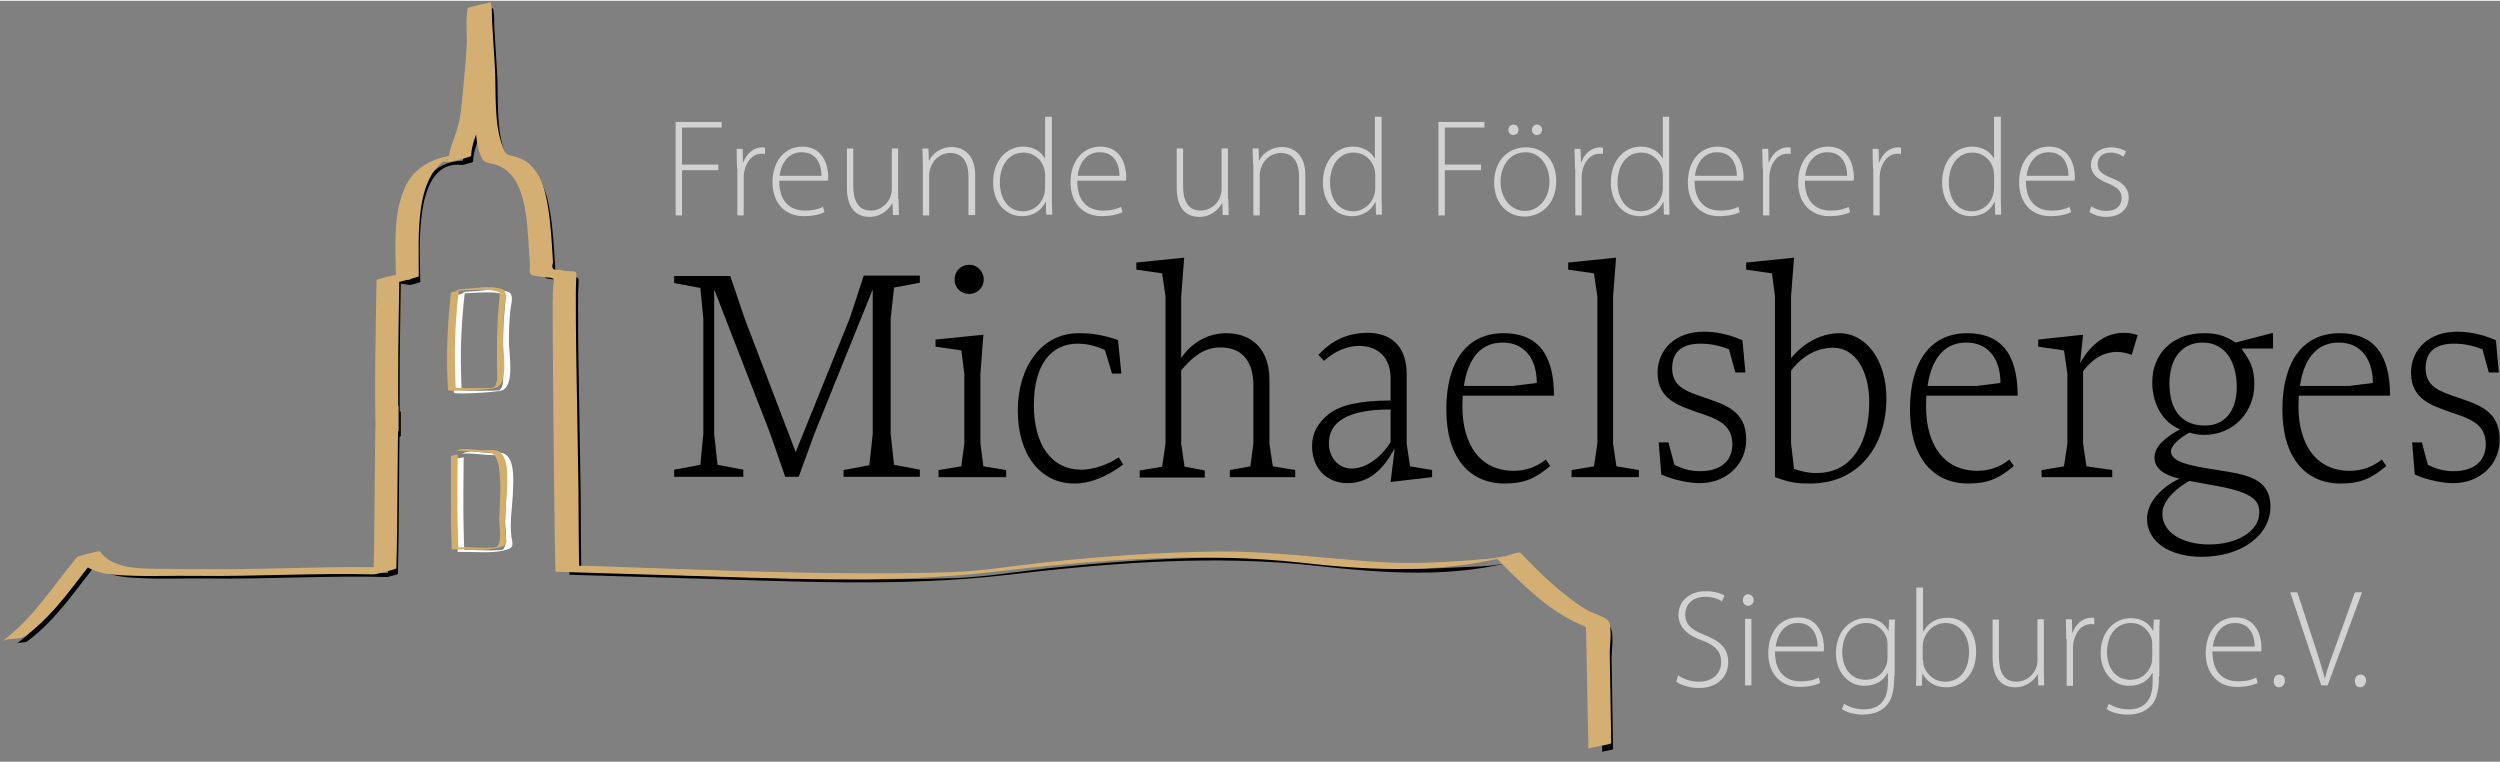 <?xml version="1.0" encoding="UTF-8"?>
<svg xmlns="http://www.w3.org/2000/svg" id="Ebene_1" version="1.1" viewBox="0 0 668.6 203.5" width="400" height="122">
  
  <rect x="0" y="0" width="668.6" height="203.5" fill="#808080" stroke="none"/>
  
  <defs>
    <style>
      .st0 {
        fill: #d2d2d2;
      }

      .st1 {
        fill: #fff;
      }

      .st2 {
        fill: #d4af73;
      }

      .st3 {
        fill: #d2ae6c;
      }
    </style>
  </defs>
  <path class="st1" d="M122.2,78.8c-1,8.7-1.3,17.3-.8,26,0,.5,10.7,0,12.7-.6,3.8-1,1.9-10.4,2-13.4,0-2.4.1-4.9.3-7.3.1-2,1.4-5-.6-5.7-3.4-1.1-7.6-.1-11,0-.6,0-1.2.5-1.8.5,2.8-.1,5.6-.4,8.4-.3,1.4,0,2.6.3,3.9.7,0,0-.6,6.6-.6,7.1-.2,4.3-.2,8.5-.2,12.8,0,1.9.6,5-1.5,5.9.6-.2,1.2-.3,1.8-.5-2.1.4-4.2.2-6.3.3-1.7,0-3.3,0-5-.1-.1,0-.2-4.8-.2-5.1-.2-7,.2-14,1-21-.3.4-2.1.4-2.1.7h0Z"/>
  <path class="st1" d="M122.2,122.5v13.5c0,2.5,0,5.1.1,7.6,0,1.3.1,2.5.1,3.8h3.3c3.4.1,6.6.3,9.8-.6,2-.6,1.6-1.4,1.3-3.3-.6-3.9.3-8.6.4-12.6.1-2.7.5-8.4-2.4-9.8-1.1-.5-3.4-.1-4.6-.2-1.7-.1-3.2-.5-5-.3-.6,0-1.2.4-1.8.5,2.9-.2,5.8.4,8.7.4s3,4.5,3.2,6.6c.3,3.7-.1,7.6-.2,11.4,0,2.2,1.1,7-1.4,7.7.6-.2,1.2-.3,1.8-.5-2.7.4-5.3.3-8,.2-1.1-.1-2.2-.1-3.3,0-.1,0-.2-5.3-.2-5.7-.2-6.4,0-12.8,0-19.2,0,.2-1.8.3-1.8.5h0Z"/>
  <path d="M7.3,171.3c8.3-6.2,13.4-14.6,19.9-22.4-1,.3-1.9.5-2.9.8,2.9,4.2,8.7,4.5,13.3,4.7,6.1.3,12.2,0,18.2.1,15.9.2,31.8-.8,47.7-.4.3,0,2.9-.7,2.9-.8.4-14.4.2-28.9.6-43.3-1,.3-1.9.5-2.9.8v6.6c1-.3,1.9-.5,2.9-.8-.3-13.9,0-27.9.2-41.8-1,.3-1.9.5-2.9.8,1.8,0,3.5,0,5.2.4.3.1,2.9-.7,2.9-.8,0-8-2.2-32.9,11.2-31.3.3,0,2.9-.7,2.9-.8.1-3,1.3-5.6,2.3-8.4,1.3-3.7,1.3-7.6,1.7-11.4.3-3.6.7-7.2.9-10.8.2-3.2-.5-7.2.3-10.3-1,.3-1.9.5-2.9.8.6,1.7.4,4.2.5,6,.3,4.7.6,9.4.9,14.1.2,3.9.5,7.8.7,11.8.2,2.6.3,4.7,1.3,7.2,1,2.3,1.6,1.8,4,2.5,8.2,2.5,8.4,14.9,8.9,21.7.1,1.5.2,3.1.3,4.6.1,2.1-.7,3.3,1.7,3.5,1.1.1,2.1.4,3.2.4,2.2.1,1.4.9,1.3,2.9-.1,2.4-.1,4.7-.1,7.1,0,4.8.5,68.7.8,68.7,10,.3,19.9.6,29.9.9,29.1.8,58.5,2.5,87.5-.9,27.2-3.2,55-5.4,82.3-2.4,17.9,2,37.5,3.5,54.9-1.8-.9.3-1.9.5-2.8.8,6.7,6.7,13.4,13.6,22.2,17.5,1.6.7,1.5.3,1.6,2,0,2,.1,4,.1,6,.2,8.4.3,16.9.5,25.3,0-.2,2.9-.5,2.9-.8-.1-8.2-.3-16.3-.4-24.5,0-1.8.9-7.5-.8-8.6-1.5-1-3.8-1.6-5.5-2.6-2.1-1.2-4-2.7-5.9-4.2-4.2-3.3-8-7.2-11.7-11-.2-.2-2.5.6-2.8.8-5,1.5-11,1.3-16.1,1.6-6.8.4-13.5.5-20.3,0-14.3-1-28.2-2.9-42.5-2.7-15.2.2-30.3,1.3-45.4,2.9-8.3.9-16.5,2.3-24.8,2.6-30.7,1-61.6-.5-92.4-1.5-2.4-.1-4.8-.2-7.3-.2-.1,0-.2-19.2-.2-20.8-.2-12.1-.4-24.2-.6-36.2-.1-5.1-.1-10.1-.1-15.2,0-1.5,0-2.9.1-4.4.1-2.3.3-2.1-2.2-2.2-.8,0-1.6-.3-2.4-.4-1.6.3-2.1-.3-1.6-1.9-.1-1.6-.2-3.2-.3-4.8-.3-4.6-.7-9.3-1.8-13.8-.7-3-2.1-5.9-4.5-8-1-.8-2.2-1.3-3.5-1.7-2.2-.7-2.3-.1-3.2-2.3-2.7-6.5-1.8-15.4-2.3-22.4-.2-3.8-.5-7.7-.7-11.5-.1-1.5.1-3.7-.4-5.1,0,0-2.9.6-2.9.8-.7,3.1-.1,7.1-.3,10.3-.2,3.6-.5,7.2-.9,10.8-.4,3.9-.5,7.7-1.7,11.4-.9,2.9-2.1,5.3-2.3,8.4,1-.3,1.9-.5,2.9-.8-18.2-2.2-17,20.5-16.9,32.9,1-.3,1.9-.5,2.9-.8-1.7-.4-3.5-.4-5.2-.4-.3,0-2.9.7-2.9.8-.2,13.9-.6,27.9-.2,41.8,0-.2,2.9-.5,2.9-.8v-6.6c0,.2-2.9.5-2.9.8-.4,14.4-.2,28.8-.6,43.3,1-.3,1.9-.5,2.9-.8-15.3-.5-30.7.4-46.1.4-6.2,0-12.4,0-18.6-.1-4.9-.1-11.5-.2-14.6-4.7,0-.1-2.7.6-2.9.8-6.5,7.8-11.6,16.2-19.9,22.4.6-.4,2.1-.1,2.8-.6h0Z"/>
  <path class="st2" d="M6.9,169.8c8.3-6.2,13.4-14.6,19.9-22.4-2,.5-4,1.1-6.1,1.6,2.9,4.2,8.7,4.5,13.3,4.7,6.1.3,12.2,0,18.2.1,15.9.2,31.8-.8,47.7-.4.6,0,6.1-1.4,6.1-1.6.4-14.4.2-28.9.6-43.3-2,.5-4,1.1-6.1,1.6v6.6c2-.5,4-1.1,6.1-1.6-.3-13.9,0-27.9.2-41.8-2,.5-4,1.1-6.1,1.6,1.8,0,3.5,0,5.2.4.5.1,6.1-1.5,6.1-1.6,0-6.1-.3-12.3.6-18.4.5-3.3,1.4-6.6,3.2-9.4.7-1.1,1.7-2.1,2.7-2.9,1.6-1.2,2.9-.5-1.5,0,1-.1,2,0,2.9.1.6.1,6.1-1.4,6.1-1.6.1-3,1.3-5.6,2.3-8.4,1.3-3.7,1.3-7.6,1.7-11.4.3-3.6.7-7.2.9-10.8.2-3.2-.5-7.2.3-10.3-2,.5-4,1.1-6.1,1.6.6,1.7.4,4.2.5,6,.3,4.7.6,9.4.9,14.1.2,3.9.5,7.8.7,11.8.2,2.6.3,4.7,1.3,7.2,1,2.3,1.6,1.8,4,2.5,8.2,2.5,8.4,14.9,8.9,21.7.1,1.5.2,3.1.3,4.6.1,2.1-.7,3.3,1.7,3.5,1.1.1,2.1.4,3.2.4,2.2.1,1.4.9,1.3,2.9-.1,2.4-.1,4.7-.1,7.1,0,4.8.5,68.7.8,68.7,10,.3,19.9.6,29.9.9,29.1.8,58.5,2.5,87.5-.9,27.2-3.2,55-5.4,82.3-2.4,19.2,2.2,39.3,3,58.1-2.6-2,.5-4,1.1-6,1.6,6.7,6.7,13.4,13.6,22.2,17.5,1.6.7,1.5.3,1.6,2,0,2,.1,4,.1,6,.2,8.4.3,16.9.5,25.3,0-.5,6.1-1.1,6.1-1.6-.1-8.2-.3-16.3-.4-24.5,0-1.8.9-7.5-.8-8.6-1.5-1-3.8-1.6-5.5-2.6-2.1-1.2-4-2.7-5.9-4.2-4.2-3.3-8-7.2-11.7-11-.4-.4-5.2,1.4-6,1.6,4.1-1.3,0-.3-.8-.2-1.4.2-2.7.3-4.1.4-2.7.3-5.4.4-8.1.6-6.8.4-13.5.5-20.3,0-14.3-1-28.2-2.9-42.5-2.7-15.2.2-30.3,1.3-45.4,2.9-8.3.9-16.5,2.3-24.8,2.6-30.7,1-61.6-.5-92.4-1.5-2.4-.1-4.8-.2-7.3-.2-.1,0-.2-19.2-.2-20.8-.2-12.1-.4-24.2-.6-36.2-.1-5.1-.1-10.1-.1-15.2,0-1.5,0-2.9.1-4.4.1-2.3.3-2.1-2.2-2.2-.8,0-1.6-.3-2.4-.4-1.6.3-2.1-.3-1.6-1.9-.1-1.6-.2-3.2-.3-4.8-.3-4.6-.7-9.3-1.8-13.8-.7-3-2.1-5.9-4.5-8-1-.8-2.2-1.3-3.5-1.7-2.2-.7-2.3-.1-3.2-2.3-2.7-6.5-1.8-15.4-2.3-22.4-.2-3.8-.5-7.7-.7-11.5-.1-1.5.1-3.7-.4-5.1,0,.1-6,1.2-6.1,1.6-.7,3.1-.1,7.1-.3,10.3-.2,3.6-.5,7.2-.9,10.8-.4,3.9-.5,7.7-1.7,11.4-.9,2.9-2.1,5.3-2.3,8.4,2-.5,4-1.1,6.1-1.6-6.6-.8-14.6,1.9-17.5,8.2-3.7,7.7-2.6,17.3-2.6,25.6,2-.5,4-1.1,6.1-1.6-1.7-.4-3.5-.4-5.2-.4-.6,0-6.1,1.4-6.1,1.6-.2,13.9-.6,27.9-.2,41.8,0-.5,6.1-1,6.1-1.6v-6.6c0,.5-6,1-6.1,1.6-.4,14.4-.2,28.8-.6,43.3,2-.5,4-1.1,6.1-1.6-15.3-.5-30.7.4-46.1.4-6.2,0-12.4,0-18.6-.1-4.9-.1-11.5-.2-14.6-4.7-.1-.1-5.7,1.2-6.1,1.6-6.5,7.8-11.6,16.2-19.9,22.4,1.7-.9,4.6-.2,6.2-1.4h0Z"/>
  <path class="st3" d="M120.6,78.1c-1,8.7-1.3,17.4-.8,26,0,.5,10.7,0,12.7-.6,3.8-1.1,1.9-10.4,2-13.4,0-2.4.1-4.9.3-7.3.1-2,1.4-5-.6-5.7-3.4-1.1-7.6-.1-11,0-.6,0-1.2.5-1.8.5,2.8-.1,5.6-.4,8.4-.3,1.4,0,2.6.3,3.9.7,0,0-.6,6.6-.6,7.1-.2,4.3-.2,8.5-.2,12.8,0,1.9.6,5-1.5,5.9.6-.2,1.2-.3,1.8-.5-2.1.4-4.2.2-6.3.3-1.7,0-3.3,0-5-.1-.1,0-.2-4.8-.2-5.1-.2-7,.2-14,1-21-.3.4-2.1.4-2.1.7h0Z"/>
  <path class="st3" d="M120.6,121.8v13.5c0,2.5,0,5.1.1,7.6,0,1.3.1,2.5.1,3.8h3.3c3.4.1,6.6.3,9.8-.6,2-.6,1.6-1.4,1.3-3.3-.6-3.9.3-8.6.4-12.6.1-2.7.5-8.4-2.4-9.8-1.1-.5-3.4-.1-4.6-.2-1.7-.1-3.2-.4-5-.3-.6,0-1.2.4-1.8.5,2.9-.2,5.8.4,8.7.4s3,4.5,3.2,6.6c.3,3.7-.1,7.6-.2,11.4,0,2.2,1.1,7-1.4,7.7.6-.2,1.2-.3,1.8-.5-2.7.4-5.3.3-8,.2-1.1-.1-2.2-.1-3.3,0-.1,0-.2-5.3-.2-5.7-.2-6.4,0-12.8,0-19.2,0,.1-1.8.3-1.8.5h0Z"/>
  <g>
    <path d="M225.6,127.4v-1.9l6.9-1.3.9-8.3v-38.7l-15.6,38.6-4.2,11.5h-3.6l-4-11.5-15-38.6v38.6l.9,8.3,6.9,1.3v1.9h-18.5v-1.9l7-1.3.8-8.3v-30.7l-.8-8.3-7-1.3v-1.9h15l3.9,11.5,13.6,35.6,14.5-35.9,3.7-11.3h15v1.9l-6.9,1.3-.9,8.3v30.8l.9,8.3,6.9,1.3v1.9h-20.4v.1Z"/>
    <path d="M251,127.4v-1.9l6.1-1,.8-6.1v-18.7l-.8-6.2-6.9-1v-1.9l12.8-1.3-.8,10.4v18.7l.8,6.1,6.1,1v1.9s-18.1,0-18.1,0ZM259.2,78.4c-2.1,0-3.9-1.5-3.9-3.9,0-2.2,1.7-3.9,3.9-3.9s3.9,1.8,3.9,4c0,2-1.7,3.8-3.9,3.8Z"/>
    <path d="M287.3,129.1c-8.9,0-15.1-7.5-15.1-19.5s6.6-20.7,16.2-20.7c3.5,0,5.9.3,10.6,1.8l.9,9h-2.5l-1.9-6.3c-2.1-.9-4.3-1.7-7.3-1.7-7.1,0-11.7,5.6-11.7,16.4s4.8,17.3,12.7,17.3c2.9,0,6.7-1.1,10-3.3l1.2,1.9c-4.1,3.1-8.6,5.1-13.1,5.1Z"/>
    <path d="M328.9,127.4v-1.9l5.5-1,.8-6.1v-15.6c0-6.1-2.8-10.1-8.8-10.1-5.1,0-8.2,3.5-10.5,6.1v19.7l.9,6.1,5.4,1v1.9h-17.4v-1.9l6-1,.9-6.1v-39.4l-.9-6.2-6.9-1v-1.9l12.8-1.3-.8,10.4v16.4c2.9-4.2,7.3-6.6,12-6.6,7.1,0,11.6,4.5,11.6,12.4v17.1l.9,6.1,6,1v1.9h-17.5Z"/>
    <path d="M371.9,128.7l1.1-9c-3,5.5-6.7,9.3-12.7,9.3-5.3,0-9.4-3.8-9.4-9.9,0-3.5,1.5-6.2,4.5-8.6s8.5-3.6,16.5-3.6v-6c0-5.4-3.3-8.6-8.4-8.6-3,0-6.3,1.2-9.4,4l-1.5-1.6c3.4-3.7,7.6-5.9,13.2-5.9s10.4,3,10.4,11v18.6l.9,6.1,5.9,1v1.9l-11.1,1.3ZM371.9,109.3c-5.8,0-9.9.8-12.6,2.4-2.6,1.5-3.9,3.7-3.9,6.7,0,3.7,2.5,6.7,6.1,6.7,3.4,0,7.6-2.5,10.4-7.1v-8.7Z"/>
    <path d="M391.2,105.6s-.1,1.6-.1,2.8c0,10.5,4.9,17.3,13.7,17.3,2.7,0,5.7-.7,8.6-3l1.2,1.7c-4,3.4-7,4.7-12.2,4.7-9.5,0-15.6-7-15.6-19.8s5.5-20.4,15.3-20.4c8.6,0,13.5,5,13.5,16.7,0,0-24.4,0-24.4,0ZM401.9,91.4c-5.5,0-9.2,3.7-10.4,11.6h13.2l6.3-.8c0-6.8-3.6-10.8-9.1-10.8Z"/>
    <path d="M420.3,127.4v-1.9l6-1,.9-6.1v-39.3l-.9-6.2-6.9-1v-1.9l12.8-1.3-.8,10.4v39.3l.9,6.1,6,1v1.9s-18,0-18,0Z"/>
    <path d="M454.6,129c-2.6,0-6.7-.7-10.3-2.3l-.7-8.6h2.6l1.6,6c2.1,1,4,1.7,6.9,1.7,5.3,0,8.6-2.6,8.6-7.2,0-5.8-4.9-7-9.8-8.7-4.3-1.6-10.2-3.2-10.2-10.4,0-6.2,4.7-11,12.3-11,3.1,0,6.6.6,10.4,2.3l.8,8.6h-2.7l-1.7-6.2c-2.4-.9-4.7-1.5-7.6-1.5-4.9,0-7.6,2.1-7.6,6.6,0,5.2,4.4,6.3,8.3,7.7,5.8,2,11.5,3.6,11.5,11.3.1,6.4-5.1,11.7-12.4,11.7Z"/>
    <path d="M484.2,129.1c-2.8,0-4.9,0-9.5-1.7v-48.3l-.8-6.2-6.9-1v-1.9l12.8-1.3-.8,10.4v16.5c3.3-4.1,8.1-6.7,12.9-6.7,7.2,0,12.6,7.2,12.6,17.4,0,13.1-7.7,22.8-20.3,22.8ZM490.4,92.8c-4,0-7.9,1.6-11.4,6.1v19.5l.8,6.8c2.3.7,3.7,1.1,6,1.1,10.2,0,14.1-9.3,14.1-18.7.1-8.8-3.9-14.8-9.5-14.8Z"/>
    <path d="M515.2,105.6s-.1,1.6-.1,2.8c0,10.5,4.9,17.3,13.7,17.3,2.7,0,5.7-.7,8.6-3l1.2,1.7c-4,3.4-7,4.7-12.2,4.7-9.5,0-15.6-7-15.6-19.8s5.5-20.4,15.3-20.4c8.6,0,13.5,5,13.5,16.7,0,0-24.4,0-24.4,0ZM525.9,91.4c-5.5,0-9.2,3.7-10.4,11.6h13.2l6.3-.8c0-6.8-3.6-10.8-9.1-10.8Z"/>
    <path d="M570.1,94.7c-1-.4-2.5-.8-4-.8-3,0-6.3,1.5-9,5.2v19.3l.9,6.1,6.9,1v1.9h-18.9v-1.9l6-1,.9-6.1v-18.7l-.9-6.2-6.9-1v-1.9l12-1.3-.8,7.6c3-5.3,7-8.1,11.6-8.1,1.5,0,2.1.1,3.8.6l-1.6,5.3Z"/>
    <path d="M599.5,93.1c2.2,3,3.4,5.1,3.4,9.4,0,7.5-5.5,13.6-13.5,13.6-1,0-2.5-.2-3.9-.6-2.4,1.3-4.9,3.4-4.9,5,0,2.9,5.4,3.8,10,4.6,8.7,1.5,16.6,1.7,16.6,10.2,0,7.6-7.7,13.4-18.4,13.4-8.4,0-14.6-3.9-14.6-10.2,0-4.5,4.1-8.6,8.7-10.7-4.1-.9-6.7-2.7-6.7-5.6s2.5-5.2,6.8-7.6c-4.6-1.9-7.4-6.7-7.4-12.6,0-7.5,5.3-13.1,13.8-13.1,3,0,5.3.4,8.5,2.5l10-2.6v4.2h-8.4v.1ZM593.1,129.8l-7.6-1.4c-2.8,1.6-7.2,4.9-7.2,8.8,0,4.9,5.2,8.2,12.6,8.2s13.3-3.6,13.3-8.4c.1-3.1-1.3-5.4-11.1-7.2ZM589.1,91.4c-5.3,0-8.9,3.9-8.9,11s3.3,11.2,9.5,11.2c5.3,0,8.5-3.9,8.5-10.3,0-7-3.3-11.9-9.1-11.9Z"/>
    <path d="M614.8,105.6s-.1,1.6-.1,2.8c0,10.5,4.9,17.3,13.7,17.3,2.7,0,5.7-.7,8.6-3l1.2,1.7c-4,3.4-7,4.7-12.2,4.7-9.5,0-15.6-7-15.6-19.8s5.5-20.4,15.3-20.4c8.6,0,13.5,5,13.5,16.7,0,0-24.4,0-24.4,0ZM625.5,91.4c-5.5,0-9.2,3.7-10.4,11.6h13.2l6.3-.8c0-6.8-3.6-10.8-9.1-10.8Z"/>
    <path d="M656.1,129c-2.6,0-6.7-.7-10.3-2.3l-.7-8.6h2.6l1.6,6c2.1,1,4,1.7,6.9,1.7,5.3,0,8.6-2.6,8.6-7.2,0-5.8-4.9-7-9.8-8.7-4.3-1.6-10.2-3.2-10.2-10.4,0-6.2,4.7-11,12.3-11,3.1,0,6.6.6,10.4,2.3l.8,8.6h-2.7l-1.7-6.2c-2.4-.9-4.7-1.5-7.6-1.5-4.9,0-7.6,2.1-7.6,6.6,0,5.2,4.4,6.3,8.3,7.7,5.8,2,11.5,3.6,11.5,11.3.1,6.4-5,11.7-12.4,11.7Z"/>
  </g>
  <g>
    <path class="st0" d="M180.7,32.4h12.3v1.5h-10.6v9.9h9.7v1.5h-9.7v12.1h-1.7v-25Z"/>
    <path class="st0" d="M197.1,44.9c0-1.8-.1-3.6-.1-5.3h1.6l.1,3.6h.1c.8-2.2,2.6-4,5.1-4,.2,0,.5,0,.7.1v1.7c-.3-.1-.5-.1-.9-.1-2.4,0-4.2,2.1-4.7,5-.1.5-.1,1.1-.1,1.7v9.8h-1.7v-12.5h-.1Z"/>
    <path class="st0" d="M208.4,48.2c0,5.7,3.1,7.9,6.8,7.9,2.6,0,3.9-.5,4.9-1l.4,1.4c-.7.4-2.5,1.1-5.6,1.1-5.1,0-8.3-3.7-8.3-9,0-5.9,3.4-9.6,8-9.6,5.8,0,6.9,5.5,6.9,8,0,.5,0,.8-.1,1.1h-13v.1ZM219.7,46.8c0-2.5-1-6.3-5.3-6.3-3.9,0-5.6,3.5-5.9,6.3h11.2Z"/>
    <path class="st0" d="M240.3,53c0,1.6.1,3,.1,4.3h-1.6l-.1-3.1h-.1c-.9,1.6-2.9,3.6-6.1,3.6-2.3,0-6-1.1-6-7.8v-10.5h1.7v10c0,3.8,1.2,6.6,4.7,6.6,2.6,0,4.5-1.8,5.2-3.6.2-.6.4-1.3.4-2v-11h1.7v13.5h.1Z"/>
    <path class="st0" d="M246.8,43.8c0-1.6-.1-2.8-.1-4.3h1.6l.1,3.2h.1c1-2,3.2-3.6,6.1-3.6,1.7,0,6.2.9,6.2,7.5v10.7h-1.8v-10.5c0-3.2-1.3-6.1-4.9-6.1-2.5,0-4.6,1.8-5.3,4.1-.1.4-.3,1-.3,1.6v11h-1.7v-13.6Z"/>
    <path class="st0" d="M281.3,31v22.1c0,1.3.1,2.9.1,4.1h-1.6l-.1-3.4h-.1c-.9,2-3,3.8-6.3,3.8-4.4,0-7.7-3.7-7.7-9,0-5.9,3.6-9.6,8-9.6,3.1,0,5,1.6,5.8,3.1h.1v-11.1h1.8ZM279.5,46.6c0-.5-.1-1.1-.2-1.6-.6-2.4-2.7-4.4-5.6-4.4-3.9,0-6.3,3.4-6.3,8,0,4,2,7.7,6.2,7.7,2.6,0,4.9-1.7,5.7-4.6.1-.5.2-.9.2-1.5v-3.6h0Z"/>
    <path class="st0" d="M288.1,48.2c0,5.7,3.1,7.9,6.8,7.9,2.6,0,3.9-.5,4.9-1l.4,1.4c-.7.4-2.5,1.1-5.6,1.1-5.1,0-8.3-3.7-8.3-9,0-5.9,3.4-9.6,8-9.6,5.8,0,6.9,5.5,6.9,8,0,.5,0,.8-.1,1.1h-13v.1ZM299.4,46.8c0-2.5-1-6.3-5.3-6.3-3.9,0-5.6,3.5-5.9,6.3h11.2Z"/>
    <path class="st0" d="M328.5,53c0,1.6.1,3,.1,4.3h-1.6l-.1-3.1h-.1c-.9,1.6-2.9,3.6-6.1,3.6-2.3,0-6-1.1-6-7.8v-10.5h1.7v10c0,3.8,1.2,6.6,4.7,6.6,2.6,0,4.5-1.8,5.2-3.6.2-.6.4-1.3.4-2v-11h1.7v13.5h.1Z"/>
    <path class="st0" d="M335.1,43.8c0-1.6-.1-2.8-.1-4.3h1.6l.1,3.2h.1c1-2,3.2-3.6,6.1-3.6,1.7,0,6.2.9,6.2,7.5v10.7h-1.7v-10.5c0-3.2-1.3-6.1-4.9-6.1-2.5,0-4.6,1.8-5.3,4.1-.1.4-.3,1-.3,1.6v11h-1.7v-13.6h-.1Z"/>
    <path class="st0" d="M369.5,31v22.1c0,1.3.1,2.9.1,4.1h-1.6l-.1-3.4h-.1c-.9,2-3,3.8-6.3,3.8-4.4,0-7.7-3.7-7.7-9,0-5.9,3.6-9.6,8-9.6,3.1,0,5,1.6,5.8,3.1h.1v-11.1h1.8ZM367.8,46.6c0-.5-.1-1.1-.2-1.6-.6-2.4-2.7-4.4-5.6-4.4-3.9,0-6.3,3.4-6.3,8,0,4,2,7.7,6.2,7.7,2.6,0,4.9-1.7,5.7-4.6.1-.5.2-.9.2-1.5v-3.6h0Z"/>
    <path class="st0" d="M384.7,32.4h12.3v1.5h-10.6v9.9h9.7v1.5h-9.7v12.1h-1.7v-25h0Z"/>
    <path class="st0" d="M416.2,48.2c0,6.7-4.6,9.5-8.5,9.5-4.6,0-8.1-3.6-8.1-9.1,0-6.1,4-9.4,8.4-9.4,4.9-.1,8.2,3.6,8.2,9ZM401.3,48.4c0,4.4,2.8,7.8,6.5,7.8s6.6-3.3,6.6-7.9c0-3.3-1.9-7.8-6.5-7.8-4.5.1-6.6,4.1-6.6,7.9ZM404.7,35.9c-.8,0-1.3-.7-1.3-1.4,0-.8.6-1.4,1.4-1.4s1.3.7,1.3,1.4-.5,1.4-1.4,1.4h0ZM411,35.9c-.8,0-1.3-.7-1.3-1.4,0-.8.6-1.4,1.4-1.4s1.3.7,1.3,1.4-.5,1.4-1.4,1.4h0Z"/>
    <path class="st0" d="M421.2,44.9c0-1.8-.1-3.6-.1-5.3h1.6l.1,3.6h.1c.8-2.2,2.6-4,5.1-4,.2,0,.5,0,.7.1v1.7c-.3-.1-.5-.1-.9-.1-2.4,0-4.2,2.1-4.7,5-.1.5-.1,1.1-.1,1.7v9.8h-1.7v-12.5h-.1Z"/>
    <path class="st0" d="M446.4,31v22.1c0,1.3.1,2.9.1,4.1h-1.5l-.1-3.4h-.1c-.9,2-3,3.8-6.3,3.8-4.4,0-7.7-3.7-7.7-9,0-5.9,3.6-9.6,8-9.6,3.1,0,5,1.6,5.8,3.1h.1v-11.1h1.7ZM444.7,46.6c0-.5-.1-1.1-.2-1.6-.6-2.4-2.7-4.4-5.6-4.4-3.9,0-6.3,3.4-6.3,8,0,4,2,7.7,6.2,7.7,2.6,0,4.9-1.7,5.7-4.6.1-.5.2-.9.2-1.5v-3.6h0Z"/>
    <path class="st0" d="M453.2,48.2c0,5.7,3.1,7.9,6.8,7.9,2.6,0,3.9-.5,4.9-1l.4,1.4c-.7.4-2.5,1.1-5.6,1.1-5.1,0-8.3-3.7-8.3-9,0-5.9,3.4-9.6,8-9.6,5.8,0,6.9,5.5,6.9,8,0,.5,0,.8-.1,1.1h-13v.1ZM464.5,46.8c0-2.5-1-6.3-5.3-6.3-3.9,0-5.6,3.5-5.9,6.3h11.2Z"/>
    <path class="st0" d="M471.4,44.9c0-1.8-.1-3.6-.1-5.3h1.6l.1,3.6h.1c.8-2.2,2.6-4,5.1-4,.2,0,.5,0,.7.1v1.7c-.3-.1-.5-.1-.9-.1-2.4,0-4.2,2.1-4.7,5-.1.5-.1,1.1-.1,1.7v9.8h-1.7v-12.5h-.1Z"/>
    <path class="st0" d="M482.7,48.2c0,5.7,3.1,7.9,6.8,7.9,2.6,0,3.9-.5,4.9-1l.4,1.4c-.7.4-2.5,1.1-5.6,1.1-5.1,0-8.3-3.7-8.3-9,0-5.9,3.4-9.6,8-9.6,5.8,0,6.9,5.5,6.9,8,0,.5,0,.8-.1,1.1h-13v.1ZM494,46.8c0-2.5-1-6.3-5.3-6.3-3.9,0-5.6,3.5-5.9,6.3h11.2Z"/>
    <path class="st0" d="M500.9,44.9c0-1.8-.1-3.6-.1-5.3h1.6l.1,3.6h.1c.8-2.2,2.6-4,5.1-4,.2,0,.5,0,.7.1v1.7c-.3-.1-.5-.1-.9-.1-2.4,0-4.2,2.1-4.7,5-.1.5-.1,1.1-.1,1.7v9.8h-1.7v-12.5h-.1Z"/>
    <path class="st0" d="M535.1,31v22.1c0,1.3.1,2.9.1,4.1h-1.6l-.1-3.4h-.1c-.9,2-3,3.8-6.3,3.8-4.4,0-7.7-3.7-7.7-9,0-5.9,3.6-9.6,8-9.6,3.1,0,5,1.6,5.8,3.1h.1v-11.1h1.8ZM533.3,46.6c0-.5-.1-1.1-.2-1.6-.6-2.4-2.7-4.4-5.6-4.4-3.9,0-6.3,3.4-6.3,8,0,4,2,7.7,6.2,7.7,2.6,0,4.9-1.7,5.7-4.6.1-.5.2-.9.2-1.5v-3.6h0Z"/>
    <path class="st0" d="M541.8,48.2c0,5.7,3.1,7.9,6.8,7.9,2.6,0,3.9-.5,4.9-1l.4,1.4c-.7.4-2.5,1.1-5.6,1.1-5.1,0-8.3-3.7-8.3-9,0-5.9,3.4-9.6,8-9.6,5.8,0,6.9,5.5,6.9,8,0,.5,0,.8-.1,1.1h-13v.1ZM553.2,46.8c0-2.5-1-6.3-5.3-6.3-3.9,0-5.6,3.5-5.9,6.3h11.2Z"/>
    <path class="st0" d="M559.3,55c1,.6,2.4,1.2,4,1.2,2.8,0,4.1-1.5,4.1-3.4,0-2-1.2-3-3.7-4-2.9-1.1-4.5-2.7-4.5-4.8,0-2.6,2-4.8,5.5-4.8,1.6,0,3,.5,3.9,1.1l-.7,1.4c-.6-.4-1.7-1.1-3.5-1.1-2.3,0-3.4,1.4-3.4,3.1,0,1.9,1.3,2.7,3.7,3.7,2.9,1.1,4.6,2.6,4.6,5.3,0,3-2.4,5.1-6,5.1-1.7,0-3.3-.5-4.5-1.3l.5-1.5Z"/>
  </g>
  <g>
    <path class="st0" d="M448.8,180.4c1.4,1,3.4,1.7,5.5,1.7,3.7,0,6-2.1,6-5.2,0-2.8-1.4-4.4-5-5.8-4-1.4-6.4-3.5-6.4-6.9,0-3.7,3-6.3,7.3-6.3,2.3,0,4.1.6,5,1.2l-.7,1.5c-.7-.5-2.3-1.2-4.4-1.2-4,0-5.4,2.6-5.4,4.6,0,2.8,1.6,4.2,5.2,5.6,4.1,1.7,6.3,3.5,6.3,7.3,0,3.6-2.6,6.9-7.9,6.9-2.1,0-4.7-.7-6-1.7l.5-1.7Z"/>
    <path class="st0" d="M469,160.3c0,.8-.6,1.5-1.5,1.5-.8,0-1.4-.7-1.4-1.5s.6-1.6,1.4-1.6c1,.1,1.5.8,1.5,1.6ZM466.7,183.1v-17.8h1.7v17.8h-1.7Z"/>
    <path class="st0" d="M474.7,174.1c0,5.7,3.1,7.9,6.8,7.9,2.6,0,3.9-.5,4.9-1l.4,1.4c-.7.4-2.5,1.1-5.6,1.1-5.1,0-8.3-3.7-8.3-9,0-5.9,3.4-9.6,8-9.6,5.8,0,6.9,5.5,6.9,8,0,.5,0,.8-.1,1.1h-13v.1ZM486.1,172.7c0-2.5-1-6.3-5.3-6.3-3.9,0-5.6,3.5-5.9,6.3h11.2Z"/>
    <path class="st0" d="M506.6,180.6c0,4.6-.9,6.8-2.4,8.2-1.6,1.6-4,2.1-6,2.1s-4.3-.5-5.6-1.5l.6-1.4c1.2.8,3,1.5,5.3,1.5,3.7,0,6.4-2,6.4-7.2v-2.5h-.1c-.9,1.8-3,3.4-6.2,3.4-4.5,0-7.6-3.9-7.6-8.7,0-6.2,4.1-9.4,8-9.4,3.5,0,5.3,1.9,6,3.4h.1l.1-3h1.6c-.1,1.3-.1,2.7-.1,4.6v10.5h-.1ZM504.8,172.2c0-.6-.1-1.2-.2-1.7-.7-2.1-2.6-4.1-5.5-4.1-3.8,0-6.4,3.1-6.4,7.8,0,4,2.1,7.4,6.3,7.4,2.4,0,4.6-1.4,5.5-4,.2-.6.3-1.3.3-1.9v-3.5h0Z"/>
    <path class="st0" d="M512.6,156.9h1.7v11.8h.1c1.2-2.3,3.4-3.7,6.5-3.7,4.5,0,7.6,3.7,7.6,9.1,0,6.3-4,9.5-7.9,9.5-2.8,0-5-1.1-6.4-3.6h-.1l-.1,3.2h-1.6c.1-1.3.1-2.8.1-4.1v-22.2h.1ZM514.3,176.3c0,.4.1.9.1,1.3.8,2.7,3.1,4.5,5.8,4.5,4.1,0,6.4-3.3,6.4-8,0-4.1-2.2-7.7-6.3-7.7-2.6,0-5.1,1.8-5.9,4.8-.1.4-.2.9-.2,1.6v3.5h.1Z"/>
    <path class="st0" d="M546.6,178.8c0,1.6.1,3,.1,4.3h-1.6l-.1-3.1h0c-.9,1.6-2.9,3.6-6.1,3.6-2.3,0-6-1.1-6-7.8v-10.3h1.7v10c0,3.8,1.2,6.6,4.7,6.6,2.6,0,4.5-1.8,5.2-3.6.2-.6.4-1.3.4-2v-11.1h1.7v13.4h0Z"/>
    <path class="st0" d="M552.6,170.7c0-1.8-.1-3.6-.1-5.3h1.6l.1,3.6h.1c.8-2.2,2.6-4,5.1-4,.2,0,.5,0,.7.1v1.7c-.3-.1-.5-.1-.9-.1-2.4,0-4.2,2.1-4.7,5-.1.5-.1,1.1-.1,1.7v9.8h-1.7v-12.5h-.1Z"/>
    <path class="st0" d="M577.4,180.6c0,4.6-.9,6.8-2.4,8.2-1.6,1.6-4,2.1-6,2.1s-4.3-.5-5.6-1.5l.6-1.4c1.2.8,3,1.5,5.3,1.5,3.7,0,6.4-2,6.4-7.2v-2.5h-.1c-.9,1.8-3,3.4-6.2,3.4-4.5,0-7.6-3.9-7.6-8.7,0-6.2,4.1-9.4,8-9.4,3.5,0,5.3,1.9,6,3.4h.1l.1-3h1.6c-.1,1.3-.1,2.7-.1,4.6v10.5h-.1ZM575.6,172.2c0-.6-.1-1.2-.2-1.7-.7-2.1-2.6-4.1-5.5-4.1-3.8,0-6.4,3.1-6.4,7.8,0,4,2.1,7.4,6.3,7.4,2.4,0,4.6-1.4,5.5-4,.2-.6.3-1.3.3-1.9v-3.5h0Z"/>
    <path class="st0" d="M591.7,174.1c0,5.7,3.1,7.9,6.8,7.9,2.6,0,3.9-.5,4.9-1l.4,1.4c-.7.4-2.5,1.1-5.6,1.1-5.1,0-8.3-3.7-8.3-9,0-5.9,3.4-9.6,8-9.6,5.8,0,6.9,5.5,6.9,8,0,.5,0,.8-.1,1.1h-13v.1ZM603,172.7c0-2.5-1-6.3-5.3-6.3-3.9,0-5.6,3.5-5.9,6.3h11.2Z"/>
    <path class="st0" d="M609.5,183.6c-.9,0-1.5-.8-1.4-1.7,0-1,.6-1.7,1.5-1.7s1.5.7,1.5,1.7c-.1.9-.7,1.7-1.6,1.7h0Z"/>
    <path class="st0" d="M620.8,183.1l-8.3-24.9h1.9l4.4,13.4c1.2,3.6,2.2,6.8,2.9,9.5h.1c.7-2.8,1.9-6,3.2-9.5l4.8-13.4h1.9l-9.2,24.9h-1.7Z"/>
    <path class="st0" d="M631.2,183.6c-.9,0-1.5-.8-1.4-1.7,0-1,.6-1.7,1.5-1.7s1.5.7,1.5,1.7c-.1.9-.7,1.7-1.6,1.7h0Z"/>
  </g>
  <path class="st3" d="M426,200.6c2,0,4.1-1.6,6.1-1.6-2.1,0-4.1,1.6-6.1,1.6h0Z"/>
</svg>
